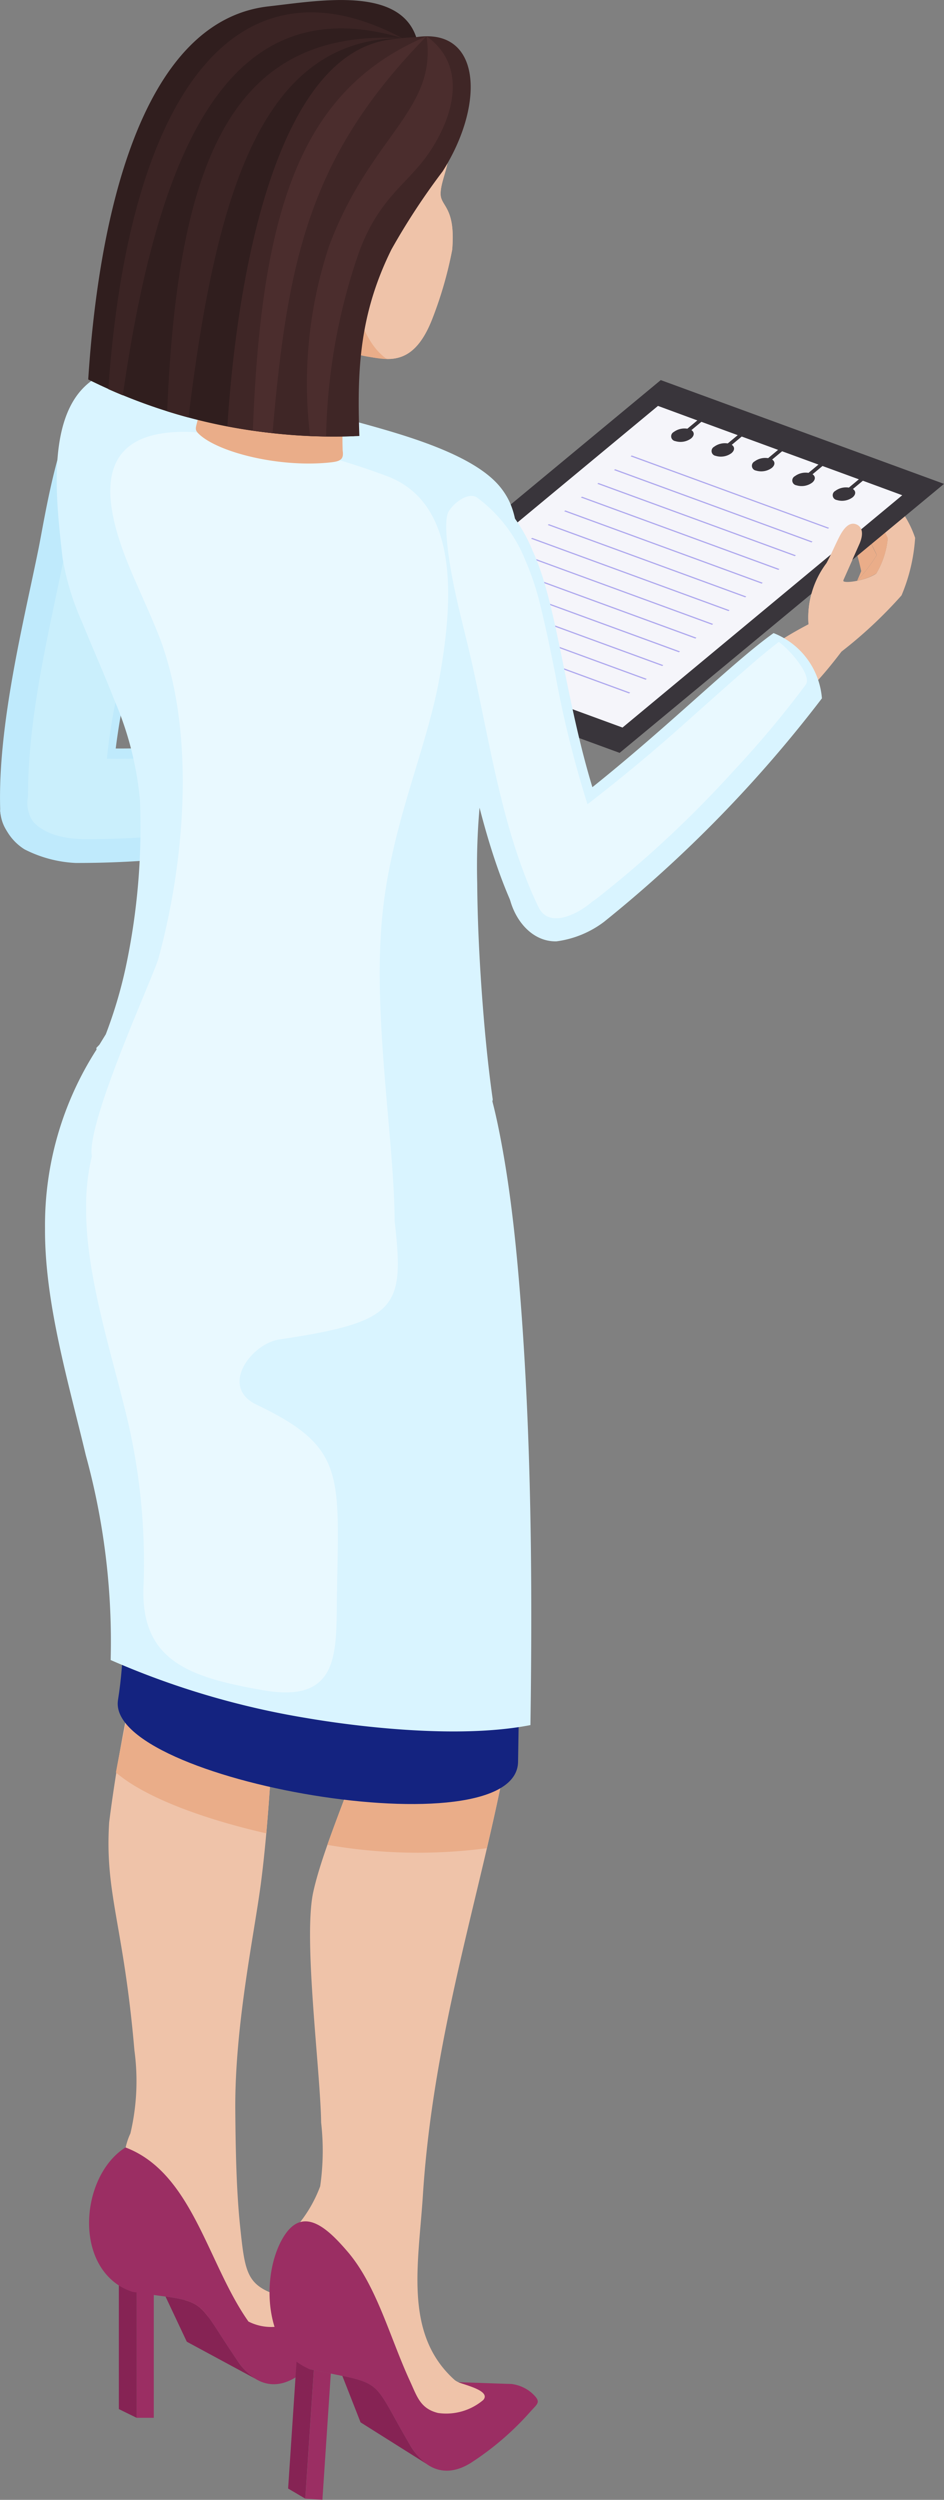<svg xmlns="http://www.w3.org/2000/svg" width="45.569" height="120.623" viewBox="0 0 45.569 120.623">
  <rect x="0" y="0" width="45.569" height="120.623" fill="#808080" stroke="none"/>
  <g id="Group_175" data-name="Group 175" transform="translate(0)">
    <g id="Group_174" data-name="Group 174" transform="translate(0 0)">
      <g id="Group_113" data-name="Group 113" transform="translate(0)">
        <g id="Group_105" data-name="Group 105" transform="translate(35.365 23.538)">
          <path id="Path_675" data-name="Path 675" d="M2642.564,1579.191l.788-1.771c.246-.6.028-.849-.189-.922-.456-.152-.757.529-.916.855-.152.311-.31.68-.5,1.026a4.362,4.362,0,0,0-.867,2.949c-2.992,1.558-4.521,3.276-3.16,4.239,1.219.862,2.826-.381,4.75-2.918a21.473,21.473,0,0,0,2.9-2.714,8.535,8.535,0,0,0,.656-2.776,4.94,4.94,0,0,0-1.271-2c-.365-.376-.64-.468-.8-.379-.194.11-.208.5.005.961.166.36.45.807.744,1.437a4.093,4.093,0,0,1-.557,1.708C2643.573,1579.267,2642.414,1579.393,2642.564,1579.191Z" transform="translate(-2637.216 -1574.744)" fill="#efc3a9" fill-rule="evenodd"/>
          <path id="Path_676" data-name="Path 676" d="M2699.239,1581.6a.3.3,0,0,0-.23.017c-.614.333.4,2.205.554,2.544a7.681,7.681,0,0,1-.949,1.242,2.767,2.767,0,0,0,.926-.349,4.094,4.094,0,0,0,.556-1.708c-.267-.571-.526-.992-.7-1.334q-.026-.052-.05-.1A2.058,2.058,0,0,1,2699.239,1581.6Z" transform="translate(-2692.603 -1580.918)" fill="#eaad89" fill-rule="evenodd"/>
          <path id="Path_677" data-name="Path 677" d="M2697.132,1590.16a.312.312,0,0,0-.249-.048.328.328,0,0,0-.2.219.4.4,0,0,1,.126.022c.218.073.435.321.19.922l-.171.383c.076.274.164.59.243.959-.054.137-.122.3-.2.468h0a7.693,7.693,0,0,0,.95-1.242A9.361,9.361,0,0,1,2697.132,1590.16Z" transform="translate(-2690.863 -1588.599)" fill="#eaad89" fill-rule="evenodd"/>
        </g>
        <path id="Path_678" data-name="Path 678" d="M2317.79,1841.953c1.572,4.963,1.075,7.852.8,9.174a72.991,72.991,0,0,0-1.461,7.943c-.219,3.457.7,4.94,1.219,11.012a11,11,0,0,1-.194,4.005c-1.129,2.4.926,6.038,2.731,8.157a7.069,7.069,0,0,0,3.456,1.528c1.785.243,2.994-.5,2.687-1.408-3.223-.763-3.275-.892-3.579-3.8-.169-1.621-.217-3.518-.232-5.625-.029-4.082.926-8.512,1.241-10.958.355-2.753.483-5.616.669-8.045.1-1.25.1-10.564.424-15,1.65-22.223-.355-20.337-3.452-20.366C2317.477,1818.533,2313.047,1826.981,2317.79,1841.953Z" transform="translate(-2311.859 -1771.144)" fill="#efc3a9" fill-rule="evenodd"/>
        <path id="Path_679" data-name="Path 679" d="M2317.791,1847.046c1.572,4.964,1.075,7.852.8,9.174-.45,2.188-.862,4.03-1.136,5.544,1.376,1.185,4.163,2.231,7.26,2.937.177-1.979.281-3.933.413-5.667.1-1.25.1-10.564.425-15,.715-9.627.743-14.727.295-17.422a17.565,17.565,0,0,1-5.74-2.421C2316.376,1826.246,2313.744,1834.27,2317.791,1847.046Z" transform="translate(-2311.86 -1776.238)" fill="#eaad89" fill-rule="evenodd"/>
        <path id="Path_680" data-name="Path 680" d="M2403.153,1895.88c-.632,2.415-2.278,5.935-2.78,8.231-.492,2.25.347,8.615.381,11.121a12.026,12.026,0,0,1-.046,3.074,6.471,6.471,0,0,1-1.195,2.005,4.232,4.232,0,0,0-.872,1.824c.016,2.726,4.355,3.867,5.925,6.134.987,1.425,5.079,1.651,4.659-.074-.563-.291-1.658-.209-2.045-.56-2.443-2.209-1.727-5.575-1.514-8.9.56-8.761,3.42-16.31,4.409-23.46.021-.153.5-29.392-4.543-30.315C2387.883,1861.733,2403.518,1894.489,2403.153,1895.88Z" transform="translate(-2385.252 -1812.813)" fill="#efc3a9" fill-rule="evenodd"/>
        <path id="Path_681" data-name="Path 681" d="M2403.152,1895.881c-.446,1.707-1.4,3.964-2.1,5.952a25.4,25.4,0,0,0,7.7.161c.535-2.291,1.014-4.521,1.318-6.714.021-.153.5-29.392-4.543-30.315C2387.883,1861.734,2403.517,1894.49,2403.152,1895.881Z" transform="translate(-2385.25 -1812.815)" fill="#eaad89" fill-rule="evenodd"/>
        <g id="Group_107" data-name="Group 107" transform="translate(16.238 18.339)">
          <path id="Path_682" data-name="Path 682" d="M2471.159,1526.641l-13.673-5.008-15.658,12.979,13.673,5.009Z" transform="translate(-2441.828 -1521.632)" fill="#39353b" fill-rule="evenodd"/>
          <g id="Group_106" data-name="Group 106" transform="translate(2.016 1.236)">
            <path id="Path_683" data-name="Path 683" d="M2487.717,1538.582l-1.9-.7-.481.4c.149.1.15.261-.012.4a.861.861,0,0,1-.765.131.235.235,0,0,1-.075-.439.872.872,0,0,1,.657-.16l.482-.4-1.755-.643-.481.4c.149.1.15.261-.013.4a.86.86,0,0,1-.765.132.235.235,0,0,1-.075-.44.875.875,0,0,1,.658-.16l.481-.4-1.755-.642-.481.4c.149.1.15.261-.012.4a.863.863,0,0,1-.765.132.235.235,0,0,1-.075-.44.873.873,0,0,1,.658-.16l.481-.4-1.755-.643-.481.4c.149.1.15.261-.012.4a.86.86,0,0,1-.764.132.235.235,0,0,1-.076-.439.874.874,0,0,1,.658-.16l.482-.4-1.755-.643-.481.4c.149.1.151.261-.012.4a.862.862,0,0,1-.765.131.235.235,0,0,1-.076-.44.875.875,0,0,1,.658-.159l.481-.4-1.9-.7-13.506,11.2,11.794,4.32Z" transform="translate(-2462.418 -1534.261)" fill="#f5f5fa" fill-rule="evenodd"/>
            <path id="Path_684" data-name="Path 684" d="M2508.135,1562.288l-9.531-3.492-.052.043,9.531,3.491.051-.043Zm-.8.662-.052.043-9.531-3.491.052-.043,9.531,3.491Zm-1.6,1.325-.052.043-9.531-3.492.051-.043,9.531,3.491Zm-1.6,1.325-.052.043-9.531-3.491.052-.043,9.531,3.491Zm-1.6,1.325-9.531-3.491-.051.043,9.53,3.491.052-.043Zm-1.6,1.325-9.531-3.491-.052.043,9.531,3.492.052-.043Zm5.594-4.637-.052.043-9.531-3.491.052-.043,9.531,3.491Zm-1.6,1.325-.052.043-9.531-3.491.052-.043,9.531,3.491Zm-1.6,1.325-9.531-3.491-.052.043,9.531,3.491.052-.043Zm-1.6,1.325-9.531-3.491-.052.043,9.531,3.492.052-.043Zm-1.6,1.325-9.531-3.491-.052.043,9.531,3.491.052-.043Zm-1.6,1.325-.051.043-9.531-3.492.052-.043,9.53,3.491Zm.8-.663-.052.043-9.531-3.492.052-.043Z" transform="translate(-2486.365 -1556.394)" fill="#afa9ee" fill-rule="evenodd"/>
          </g>
        </g>
        <g id="Group_108" data-name="Group 108" transform="translate(4.298 103.617)">
          <path id="Path_685" data-name="Path 685" d="M2328.978,2399.925l2.729-.1a1.852,1.852,0,0,1,1.011.364c.5.4.344.472.019.882a13.856,13.856,0,0,1-2.73,2.686c-1.2.861-2.245.424-3.011-.7-2.155-3.163-1.279-2.766-5.035-3.288-2.935-1-2.571-5.592-.35-6.983,3.236,1.227,3.957,5.6,5.935,8.4a2.433,2.433,0,0,0,2.869-.5A3.137,3.137,0,0,1,2328.978,2399.925Z" transform="translate(-2319.851 -2392.784)" fill="#9b2e63" fill-rule="evenodd"/>
          <path id="Path_686" data-name="Path 686" d="M2361.861,2470.251l-3.3-1.781-1.027-2.18c1.962.279,1.675.462,3.455,3.076A3.024,3.024,0,0,0,2361.861,2470.251Z" transform="translate(-2353.842 -2459.094)" fill="#862354" fill-rule="evenodd"/>
          <path id="Path_687" data-name="Path 687" d="M2343.317,2464.287v6.048h.828v-5.94Z" transform="translate(-2341.02 -2457.288)" fill="#9b2e63" fill-rule="evenodd"/>
          <path id="Path_688" data-name="Path 688" d="M2335.412,2461.156v6.049l-.858-.42v-5.968a3.038,3.038,0,0,0,.669.314Z" transform="translate(-2333.115 -2454.158)" fill="#862354" fill-rule="evenodd"/>
        </g>
        <g id="Group_109" data-name="Group 109" transform="translate(13.013 107.184)">
          <path id="Path_689" data-name="Path 689" d="M2418,2436.987c.909.028,1.644.058,2.553.085a1.841,1.841,0,0,1,.984.43c.476.435.313.493-.039.881a13.891,13.891,0,0,1-2.9,2.5c-1.256.779-2.269.274-2.958-.9-1.939-3.3-1.093-2.845-4.805-3.615-2.194-.91-2.4-4.493-1.3-6.352.957-1.614,2.173-.429,3.119.675,1.4,1.636,2.031,4.117,3,6.223.352.762.5,1.344,1.365,1.559a2.769,2.769,0,0,0,2.183-.628C2419.586,2437.4,2418.307,2437.125,2418,2436.987Z" transform="translate(-2408.886 -2429.225)" fill="#9b2e63" fill-rule="evenodd"/>
          <path id="Path_690" data-name="Path 690" d="M2448.82,2509.663l-3.178-2-.88-2.244c1.939.409,1.641.573,3.243,3.3A3.035,3.035,0,0,0,2448.82,2509.663Z" transform="translate(-2441.25 -2497.963)" fill="#862354" fill-rule="evenodd"/>
          <path id="Path_691" data-name="Path 691" d="M2426.9,2502.574l-.413,6.2.826.055.406-6.093Z" transform="translate(-2424.763 -2495.394)" fill="#9b2e63" fill-rule="evenodd"/>
          <path id="Path_692" data-name="Path 692" d="M2419.275,2498.839l-.413,6.2-.827-.487.407-6.12a3.011,3.011,0,0,0,.646.367Z" transform="translate(-2417.14 -2491.659)" fill="#862354" fill-rule="evenodd"/>
        </g>
        <path id="Path_693" data-name="Path 693" d="M2283.876,1533.183c.059,3.352-2.615,9.988-2.527,15.578.036,2.312-5.294,2.731-5.385-.172-.128-4.082,1.149-9.112,1.852-12.593.3-1.49,1.014-6.155,2.213-7.007a2.074,2.074,0,0,1,2.773.166A7.151,7.151,0,0,1,2283.876,1533.183Z" transform="translate(-2275.954 -1509.531)" fill="#bfeafc" fill-rule="evenodd"/>
        <path id="Path_694" data-name="Path 694" d="M2291.936,1704.2a46.964,46.964,0,0,1-12.278,1.613,6.03,6.03,0,0,1-2.472-.659,2.551,2.551,0,0,1-1.174-1.846,3.381,3.381,0,0,1,3.427-3.073c5.319.262,8.342-.5,12.593-.193C2292.453,1700.368,2293.211,1703.851,2291.936,1704.2Z" transform="translate(-2276.005 -1664.173)" fill="#bfeafc" fill-rule="evenodd"/>
        <path id="Path_695" data-name="Path 695" d="M2303.715,1707.506a41.2,41.2,0,0,1-11.532,1.6c-4.453-.071-2.723-4.041-.273-3.92a40.4,40.4,0,0,0,4.218-.026c1.3-.057,2.589-.156,3.885-.218a34.482,34.482,0,0,1,3.552-.005,6.974,6.974,0,0,1,.259,1.289A2.939,2.939,0,0,1,2303.715,1707.506Z" transform="translate(-2288.11 -1668.616)" fill="#caeffc" fill-rule="evenodd"/>
        <path id="Path_696" data-name="Path 696" d="M2295.96,1541.292a20.109,20.109,0,0,1-.7,4.415c-.46,1.99-.961,3.966-1.324,5.978a26.939,26.939,0,0,0-.5,5.183c.019,1.212-3.608,1.489-3.665-.316-.126-4.016.981-8.376,1.774-12.3.233-1.153.422-2.3.7-3.447.142-.592.688-2.7,1.182-3.047.365-.26,1.309-.478,1.607-.042A6.558,6.558,0,0,1,2295.96,1541.292Z" transform="translate(-2288.407 -1517.58)" fill="#caeffc" fill-rule="evenodd"/>
        <path id="Path_697" data-name="Path 697" d="M2541.525,1649.5a62.541,62.541,0,0,1-10.52,10.785,4.864,4.864,0,0,1-2.3.941c-1.647.031-2.661-2.049-2.258-3.51a4.513,4.513,0,0,1,1.48-2.014c4.948-3.562,8.876-7.65,11.263-9.351A3.7,3.7,0,0,1,2541.525,1649.5Z" transform="translate(-2501.849 -1615.803)" fill="#d9f4ff" fill-rule="evenodd"/>
        <g id="Group_110" data-name="Group 110" transform="translate(2.736 18.255)">
          <path id="Path_698" data-name="Path 698" d="M2308.216,1823.741c1.479,4.4,14.843,6.639,15.455,3.3,1.779,3.813,2.841,15.351,2.507,33.765.029,4.423-19.942.966-19.313-2.953,1.312-8.185-3.005-16.045-2.96-22.754C2303.938,1830.172,2305.656,1827.715,2308.216,1823.741Z" transform="translate(-2303.905 -1794.083)" fill="#142380" fill-rule="evenodd"/>
          <path id="Path_699" data-name="Path 699" d="M2316.108,1521.294c-7.152-2.268-6.634,3.286-6.116,8.069.29,2.684,3.589,7.775,3.745,11.764.25,6.394-1.438,11.486-2.077,12.153.356,2.995,17.323,5.8,17.971,2.281a74.725,74.725,0,0,1-.606-14.357c1.057-9.365,2.815-12.789,1.065-14.864-1.081-1.281-3.52-2.054-6.946-3.012-.221.009-.447.013-.674.013C2319.186,1523.341,2316.479,1522.447,2316.108,1521.294Z" transform="translate(-2309.153 -1520.771)" fill="#39353b" fill-rule="evenodd"/>
        </g>
        <path id="Path_700" data-name="Path 700" d="M2676.026,1595.152l.788-1.771c.246-.6.028-.849-.19-.922-.455-.152-.757.529-.916.855-.151.311-.309.68-.5,1.026a4.359,4.359,0,0,0-.866,2.949C2674.3,1597.381,2675.79,1598.789,2676.026,1595.152Z" transform="translate(-2635.313 -1567.167)" fill="#efc3a9" fill-rule="evenodd"/>
        <path id="Path_701" data-name="Path 701" d="M2301.074,1547.224q-.157.254-.307.5l-.149.156.01.079a15.669,15.669,0,0,0-2.488,8.619c-.024,3.6,1.139,7.461,1.969,10.958a33.956,33.956,0,0,1,1.2,9.881,39.5,39.5,0,0,0,9.457,2.8c2.04.35,7.174,1.05,10.806.339.1-6.864.046-13.846-.491-20.672-.188-2.387-.437-4.811-.864-7.168-.129-.712-.282-1.487-.48-2.25a.063.063,0,0,0,0-.009l.016-.09-.013-.09c-.241-1.718-.4-3.455-.524-5.185-.12-1.715-.2-3.439-.213-5.158a32.284,32.284,0,0,1,.134-3.873c.21-1.862.476-3.713.787-5.56.227-1.346.482-2.687.706-4.033.257-1.546.626-3.648-.149-5.1a3.451,3.451,0,0,0-.409-.6c-1.415-1.676-5.172-2.617-7.225-3.191l-.085-.024-.088,0q-.327.013-.652.012a13.708,13.708,0,0,1-4.1-.564c-.455-.148-1.56-.576-1.726-1.092l-.089-.277-.277-.088c-1.841-.583-4.364-1.054-5.869.52-1.763,1.843-1.234,5.788-.979,8.148a12.741,12.741,0,0,0,.96,3.157c.507,1.251,1.06,2.481,1.55,3.739a15.774,15.774,0,0,1,1.232,4.829,32.43,32.43,0,0,1-.693,8.078A22.1,22.1,0,0,1,2301.074,1547.224Z" transform="translate(-2295.967 -1497.317)" fill="#d9f4ff" fill-rule="evenodd"/>
        <path id="Path_702" data-name="Path 702" d="M2489.47,1573.584c1.447,3.116,1.693,9.449,4.1,14.649.994,2.151-3.62,5.488-4.909,2.806-1.812-3.771-2.534-8.778-3.362-12.328-.354-1.519-1.667-6.182-.963-7.474a1.938,1.938,0,0,1,2.515-.984A7.52,7.52,0,0,1,2489.47,1573.584Z" transform="translate(-2463.748 -1546.981)" fill="#d9f4ff" fill-rule="evenodd"/>
        <path id="Path_703" data-name="Path 703" d="M2548.228,1650.707c.575.419,1.607,1.632,1.3,2.062a48.388,48.388,0,0,1-3.519,4.2,53.173,53.173,0,0,1-6.565,6.114,4.261,4.261,0,0,1-1.819.773c-1.1.021-1.719-1.57-1.466-2.49a3.776,3.776,0,0,1,1.174-1.575,85.591,85.591,0,0,0,6.656-5.424c.864-.765,1.722-1.538,2.594-2.295C2547.112,1651.609,2547.661,1651.137,2548.228,1650.707Z" transform="translate(-2510.632 -1619.733)" fill="#e9f9ff" fill-rule="evenodd"/>
        <path id="Path_704" data-name="Path 704" d="M2499.753,1581.821a13.263,13.263,0,0,1,.773,2.362c.259,1.038.468,2.092.681,3.14a51.03,51.03,0,0,0,1.892,7.318c.225.618.474,1.229.75,1.827a.7.7,0,0,1,.057.191c.1.652-.592,1.423-1.058,1.792-.64.507-1.954,1.169-2.449.135-1.793-3.731-2.369-8.153-3.3-12.163-.274-1.175-.584-2.328-.819-3.515-.123-.624-.522-2.838-.222-3.39.208-.381.929-.976,1.372-.692A6.991,6.991,0,0,1,2499.753,1581.821Z" transform="translate(-2474.408 -1554.823)" fill="#e9f9ff" fill-rule="evenodd"/>
        <path id="Path_705" data-name="Path 705" d="M2333.326,1585.192c.472,4.174.187,4.872-5.552,5.725-1.368.2-2.922,2.287-1.111,3.15,4.323,2.06,3.967,3.381,3.878,9.263-.041,2.669.161,5.164-3.552,4.516-3.517-.614-5.875-1.389-5.789-4.9a30.136,30.136,0,0,0-.9-8.687c-.735-2.977-1.886-6.6-1.864-9.648a10.241,10.241,0,0,1,.274-2.526h0c-.278-1.641,2.985-8.7,3.22-9.566,1.339-4.921,1.781-11.193-.045-15.712-.409-1.012-.872-2-1.3-3.009-1.33-3.154-2.082-6.885,2.99-6.664a35.858,35.858,0,0,1,9.367,2.121c3.643,1.355,3.145,6.349,2.559,9.69-.641,3.621-2.42,7.263-2.8,11.87-.4,4.789.609,10.549.626,14.38Z" transform="translate(-2314.277 -1526.287)" fill="#e9f9ff" fill-rule="evenodd"/>
        <g id="Group_112" data-name="Group 112" transform="translate(4.257)">
          <path id="Path_706" data-name="Path 706" d="M2379.634,1381.839a15.425,15.425,0,0,1,.548-4.684c1.384.252,2.787.92,3.8-1.74a18.935,18.935,0,0,0,.938-3.271c.171-2.044-.537-2.082-.558-2.667-.021-.565.41-1.39.355-1.865-.3-2.658-1.106-3.98-2.123-4.718l-8.518,2.4c-.1,4.71-.375,10.942-1.495,15.275-.059.229-.059.306.123.477.951.891,3.912,1.625,6.342,1.36C2379.547,1382.353,2379.692,1382.247,2379.634,1381.839Z" transform="translate(-2367.349 -1360.094)" fill="#eaad89" fill-rule="evenodd"/>
          <path id="Path_707" data-name="Path 707" d="M2449.063,1416.475c.824.011,1.6-.365,2.22-2a18.961,18.961,0,0,0,.937-3.271c.172-2.044-.537-2.081-.558-2.667-.021-.565.41-1.39.356-1.865a4.743,4.743,0,0,0-3.428-.3c-.75.2.282,1.345.106,2.516-.077.509-1.541.793-1.546,1.391C2447.13,1412.679,2447.645,1415.494,2449.063,1416.475Z" transform="translate(-2434.648 -1399.152)" fill="#efc3a9" fill-rule="evenodd"/>
          <g id="Group_111" data-name="Group 111">
            <path id="Path_708" data-name="Path 708" d="M2387.957,1474.362a9.7,9.7,0,0,1-4.35-1.435c-1.005-.636-1.677-1.379-1.672-2-.8-.214-1.581-.4-2.319-.559-.116,1.174-.258,2.334-.435,3.446.907.326,1.886.645,2.912.944,1.333.389,2.615.708,3.791.951a13.159,13.159,0,0,1,.282-1.6A7.406,7.406,0,0,0,2387.957,1474.362Z" transform="translate(-2373.334 -1457.045)" fill="#eaad89" fill-rule="evenodd"/>
            <path id="Path_709" data-name="Path 709" d="M2328.153,1334.6c2.437-.276,6.274-.97,7.117,1.467.577,1.668,2.076,4.69-.167,7.841-3.355,5.124-3.248,7.74-2.822,11.431a26.6,26.6,0,0,1-3.737-.125,26.064,26.064,0,0,1-9.1-2.611C2319.932,1345.008,2321.912,1335.3,2328.153,1334.6Z" transform="translate(-2319.442 -1334.293)" fill="#301e1e" fill-rule="evenodd"/>
            <path id="Path_710" data-name="Path 710" d="M2388.1,1370.978c.531-8.141,2.575-17.839,7.744-18.647a12.724,12.724,0,0,1,1.386-.135c3.129-.465,3.324,3.227,1.265,6.475a32.934,32.934,0,0,0-2.474,3.772c-1.534,3.1-1.665,5.776-1.548,9a26.487,26.487,0,0,1-3.993-.113Q2389.271,1371.2,2388.1,1370.978Z" transform="translate(-2381.382 -1350.406)" fill="#3f2626" fill-rule="evenodd"/>
            <path id="Path_711" data-name="Path 711" d="M2343.551,1341.61c-8.03-4.263-13.193,2.7-14.185,16.939.229.1.461.2.7.3C2331.842,1346.447,2335.4,1339.173,2343.551,1341.61Z" transform="translate(-2328.395 -1339.772)" fill="#3b2424" fill-rule="evenodd"/>
            <path id="Path_712" data-name="Path 712" d="M2409.021,1352.163c-5.926,2.52-7.974,8.035-8.383,19.027q.472.068.95.121c.724-8.531,1.859-13.451,7.434-19.148Z" transform="translate(-2392.689 -1350.414)" fill="#4b2d2d" fill-rule="evenodd"/>
            <path id="Path_713" data-name="Path 713" d="M2433.389,1352.163c.528,3.581-2.7,4.772-4.7,10.112a21.054,21.054,0,0,0-.92,9.177c.26.011.517.018.773.022a28.584,28.584,0,0,1,1.507-8.656c.947-2.793,2.384-3.477,3.421-4.973,1.266-1.828,1.9-4.262-.077-5.682Z" transform="translate(-2417.057 -1350.414)" fill="#4b2d2d" fill-rule="evenodd"/>
            <path id="Path_714" data-name="Path 714" d="M2369.735,1352.865c-8.14-.434-10.841,5.761-11.344,18.01q.507.157,1.029.3C2360.772,1360.092,2363.045,1352.9,2369.735,1352.865Z" transform="translate(-2354.578 -1351.028)" fill="#3b2424" fill-rule="evenodd"/>
          </g>
        </g>
      </g>
    </g>
  </g>
</svg>
